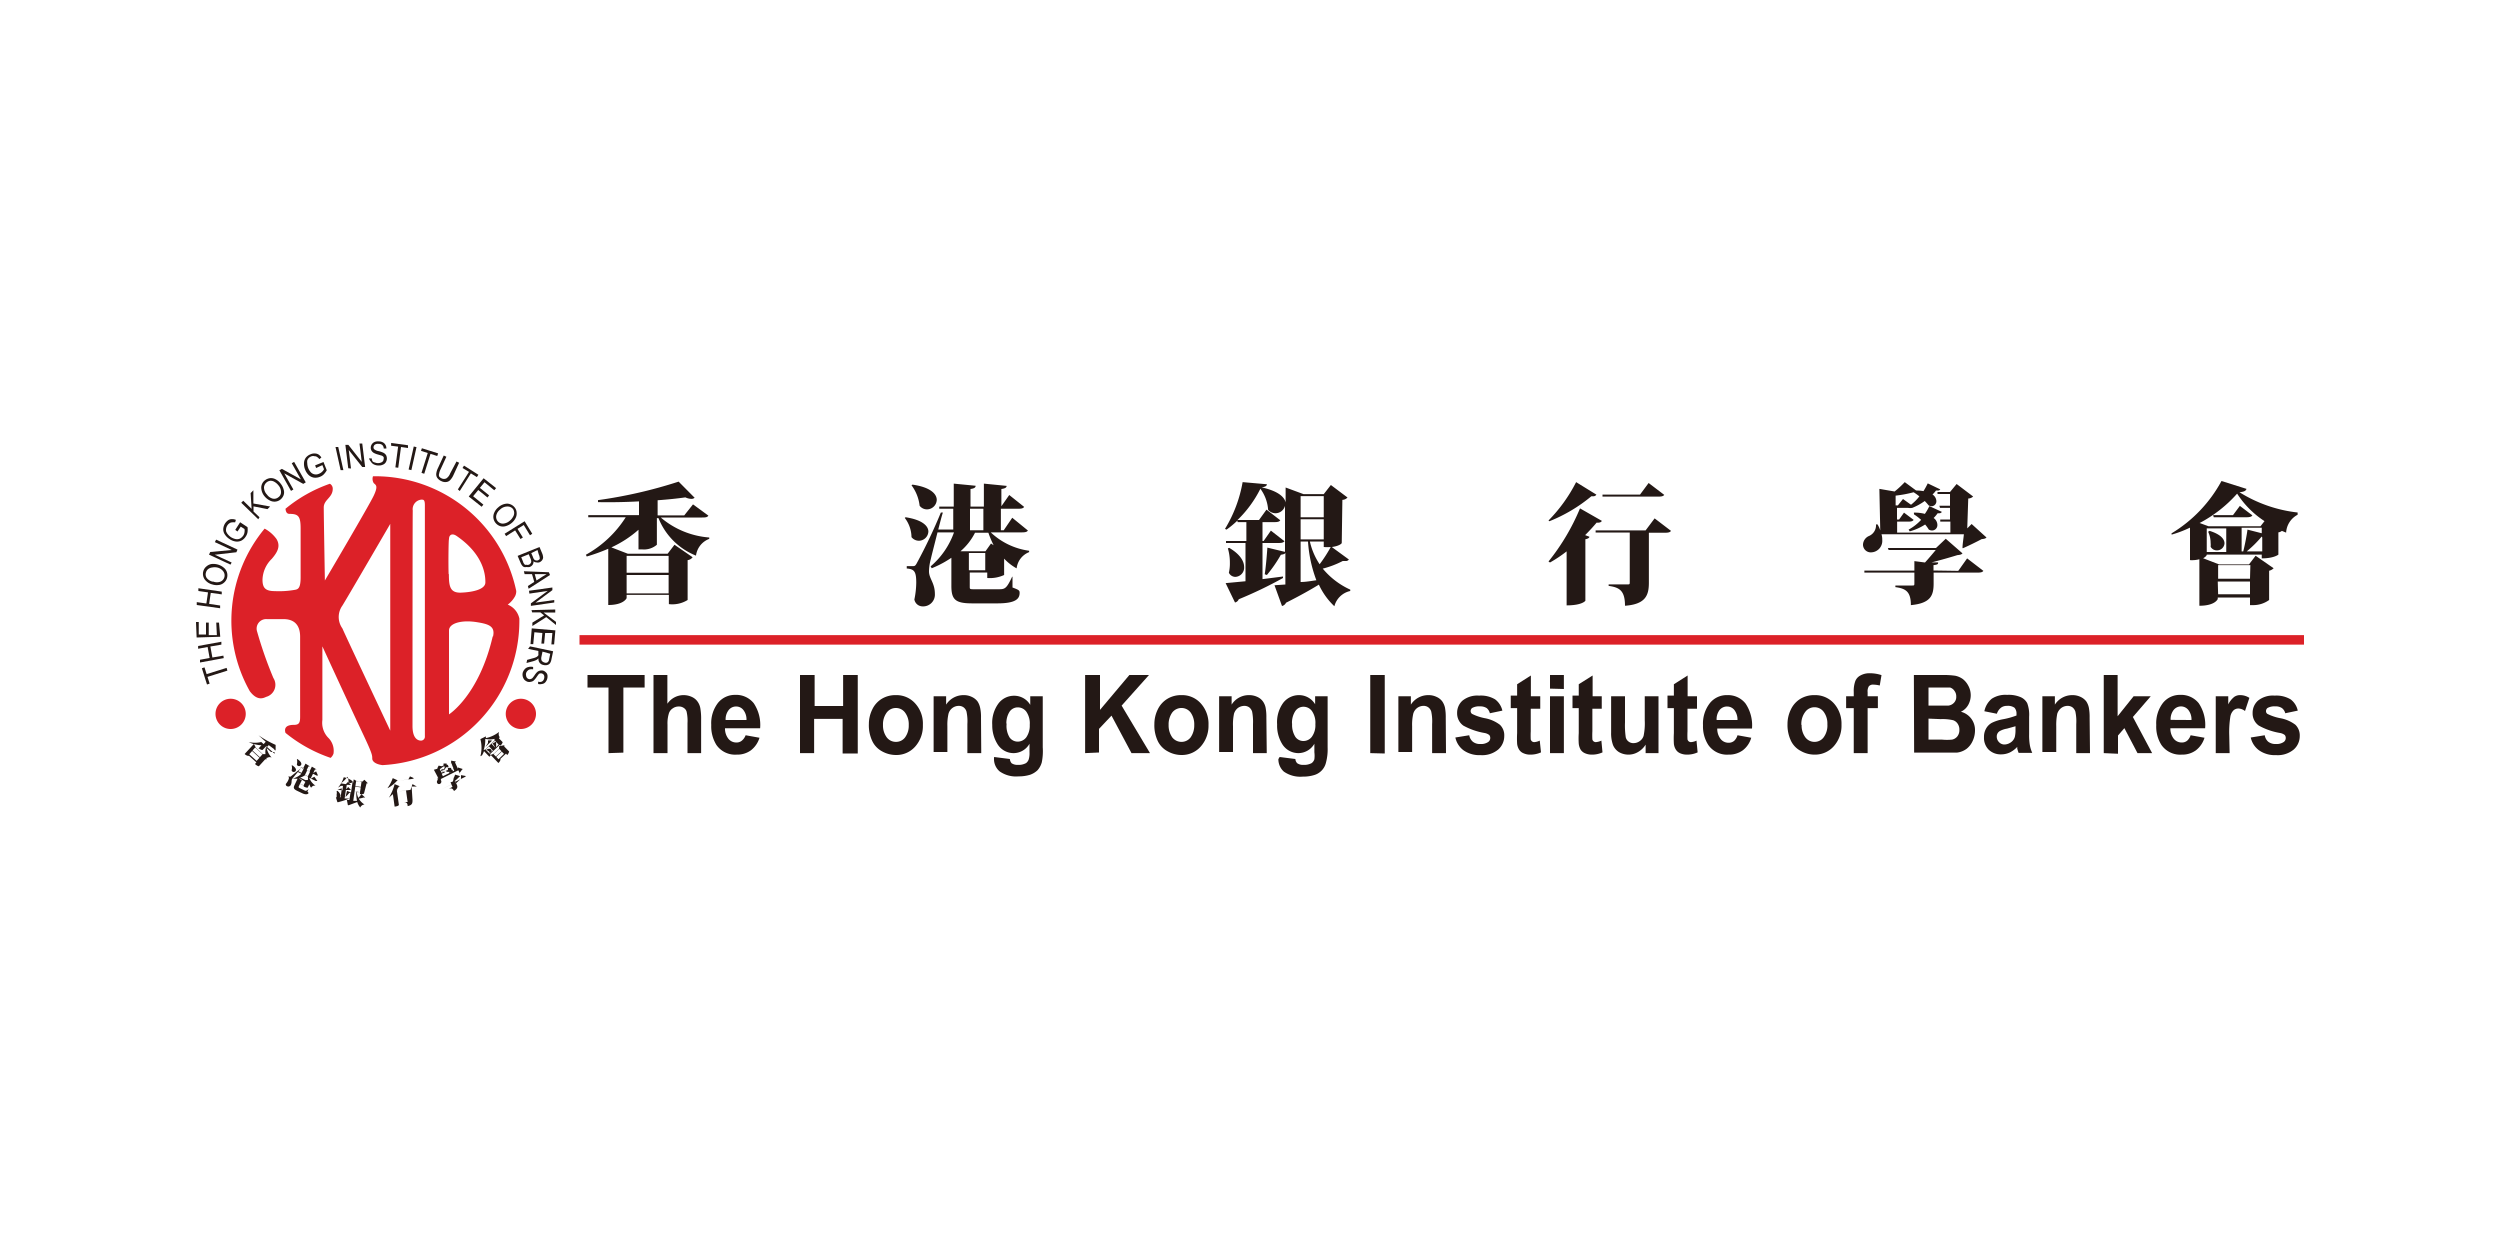 <svg xmlns="http://www.w3.org/2000/svg" viewBox="0 0 200 100"><g id="圖層_2" data-name="圖層 2"><rect x="46.36" y="50.81" width="137.96" height="0.76" style="fill:#dc2128"/><path d="M48.68,60.25V55H47V54h4.57V55h-1.7v5.21Z" style="fill:#231815"/><path d="M53.39,54V56.3a1.57,1.57,0,0,1,1.28-.69,1.58,1.58,0,0,1,.69.15,1.12,1.12,0,0,1,.46.39,1.28,1.28,0,0,1,.21.53,5,5,0,0,1,.06.91v2.66H55v-2.4a3.35,3.35,0,0,0-.07-.91.52.52,0,0,0-.22-.3.65.65,0,0,0-.4-.12.81.81,0,0,0-.49.15.74.74,0,0,0-.32.44,2.68,2.68,0,0,0-.1.86v2.28H52.28V54Z" style="fill:#231815"/><path d="M59.65,58.82l1.11.2a2,2,0,0,1-.68,1,1.85,1.85,0,0,1-1.15.35,1.82,1.82,0,0,1-1.62-.78A2.82,2.82,0,0,1,56.9,58a2.66,2.66,0,0,1,.54-1.77,1.74,1.74,0,0,1,1.38-.64,1.8,1.8,0,0,1,1.48.67,3.11,3.11,0,0,1,.51,2H58a1.32,1.32,0,0,0,.27.84.81.81,0,0,0,.64.3.65.65,0,0,0,.44-.15A1,1,0,0,0,59.65,58.82Zm.07-1.22a1.23,1.23,0,0,0-.25-.8.72.72,0,0,0-.58-.28.74.74,0,0,0-.6.29,1.2,1.2,0,0,0-.24.79Z" style="fill:#231815"/><path d="M64,60.25V54h1.17v2.48h2.28V54h1.17v6.28H67.41V57.51H65.13v2.74Z" style="fill:#231815"/><path d="M69.51,57.92a2.63,2.63,0,0,1,.27-1.16,2,2,0,0,1,.77-.86,2.1,2.1,0,0,1,1.12-.29,2,2,0,0,1,1.55.67A2.39,2.39,0,0,1,73.83,58a2.48,2.48,0,0,1-.61,1.72,2,2,0,0,1-1.55.68,2.29,2.29,0,0,1-1.1-.29,1.82,1.82,0,0,1-.79-.83A2.94,2.94,0,0,1,69.51,57.92Zm1.13.07a1.59,1.59,0,0,0,.3,1,.91.91,0,0,0,.73.36A.9.9,0,0,0,72.4,59,1.6,1.6,0,0,0,72.7,58a1.56,1.56,0,0,0-.3-1,.9.9,0,0,0-.73-.36.91.91,0,0,0-.73.36A1.57,1.57,0,0,0,70.64,58Z" style="fill:#231815"/><path d="M78.5,60.25H77.39V57.93a3.72,3.72,0,0,0-.07-1,.65.65,0,0,0-.23-.34.64.64,0,0,0-.38-.12.85.85,0,0,0-.52.17.86.86,0,0,0-.31.46,4,4,0,0,0-.09,1v2.06h-1.1V55.7h1v.67a1.65,1.65,0,0,1,1.38-.76,1.46,1.46,0,0,1,.67.14,1.21,1.21,0,0,1,.46.36,1.45,1.45,0,0,1,.21.51,3.41,3.41,0,0,1,.07.81Z" style="fill:#231815"/><path d="M79.53,60.56l1.26.16a.57.57,0,0,0,.14.34.83.83,0,0,0,.5.13,1.23,1.23,0,0,0,.65-.14.61.61,0,0,0,.22-.31,1.75,1.75,0,0,0,.06-.56V59.5a1.47,1.47,0,0,1-1.26.75,1.51,1.51,0,0,1-1.33-.77A2.8,2.8,0,0,1,79.38,58a2.62,2.62,0,0,1,.51-1.74,1.56,1.56,0,0,1,1.25-.6,1.49,1.49,0,0,1,1.28.73V55.7h1v4.09A4.54,4.54,0,0,1,83.34,61a1.59,1.59,0,0,1-.34.62,1.64,1.64,0,0,1-.59.36,3.06,3.06,0,0,1-.93.13,2.28,2.28,0,0,1-1.51-.4,1.29,1.29,0,0,1-.45-1A.71.71,0,0,1,79.53,60.56Zm1-2.67A1.78,1.78,0,0,0,80.77,59a.8.8,0,0,0,.64.33.86.86,0,0,0,.69-.34,1.63,1.63,0,0,0,.28-1,1.65,1.65,0,0,0-.27-1.05.84.84,0,0,0-.68-.35.79.79,0,0,0-.66.34A1.7,1.7,0,0,0,80.51,57.89Z" style="fill:#231815"/><path d="M86.81,60.25V54H88v2.79L90.35,54h1.57l-2.19,2.45L92,60.25H90.52l-1.6-3-1,1.06v1.89Z" style="fill:#231815"/><path d="M92.35,57.92a2.63,2.63,0,0,1,.27-1.16,2,2,0,0,1,.78-.86,2.09,2.09,0,0,1,1.11-.29,2,2,0,0,1,1.56.67A2.43,2.43,0,0,1,96.68,58a2.49,2.49,0,0,1-.62,1.72,2,2,0,0,1-1.54.68,2.26,2.26,0,0,1-1.1-.29,1.84,1.84,0,0,1-.8-.83A2.94,2.94,0,0,1,92.35,57.92Zm1.14.07a1.65,1.65,0,0,0,.29,1,.93.93,0,0,0,.74.36.91.91,0,0,0,.73-.36A1.66,1.66,0,0,0,95.54,58a1.62,1.62,0,0,0-.29-1,.91.91,0,0,0-.73-.36.93.93,0,0,0-.74.36A1.63,1.63,0,0,0,93.49,58Z" style="fill:#231815"/><path d="M101.34,60.25h-1.1V57.93a4.28,4.28,0,0,0-.07-1,.71.71,0,0,0-.23-.34.65.65,0,0,0-.39-.12.9.9,0,0,0-.52.17.92.92,0,0,0-.31.46,4.1,4.1,0,0,0-.08,1v2.06H97.53V55.7h1v.67a1.62,1.62,0,0,1,1.38-.76,1.52,1.52,0,0,1,.67.14,1.11,1.11,0,0,1,.45.36,1.3,1.3,0,0,1,.22.51,4.17,4.17,0,0,1,.06.81Z" style="fill:#231815"/><path d="M102.37,60.56l1.26.16a.52.52,0,0,0,.15.34.81.81,0,0,0,.5.13,1.26,1.26,0,0,0,.65-.14.61.61,0,0,0,.22-.31,2.24,2.24,0,0,0,0-.56V59.5a1.49,1.49,0,0,1-1.26.75,1.52,1.52,0,0,1-1.34-.77,2.8,2.8,0,0,1-.38-1.53,2.62,2.62,0,0,1,.5-1.74,1.59,1.59,0,0,1,1.26-.6,1.5,1.5,0,0,1,1.28.73V55.7h1v4.09a4.09,4.09,0,0,1-.13,1.21,1.36,1.36,0,0,1-.93,1,3,3,0,0,1-.93.13,2.3,2.3,0,0,1-1.51-.4,1.32,1.32,0,0,1-.44-1Zm1-2.67a1.78,1.78,0,0,0,.26,1.06.77.77,0,0,0,.64.33.84.84,0,0,0,.68-.34,1.57,1.57,0,0,0,.28-1,1.65,1.65,0,0,0-.27-1.05.83.83,0,0,0-.68-.35.78.78,0,0,0-.65.34A1.7,1.7,0,0,0,103.36,57.89Z" style="fill:#231815"/><path d="M109.62,60.25V54h1.16v6.28Z" style="fill:#231815"/><path d="M115.68,60.25h-1.11V57.93a3.72,3.72,0,0,0-.07-1,.65.65,0,0,0-.23-.34.62.62,0,0,0-.38-.12.85.85,0,0,0-.52.17.86.86,0,0,0-.31.46,4,4,0,0,0-.09,1v2.06h-1.1V55.7h1v.67a1.65,1.65,0,0,1,1.38-.76,1.46,1.46,0,0,1,.67.14,1.14,1.14,0,0,1,.46.36,1.46,1.46,0,0,1,.22.51,4.17,4.17,0,0,1,.06.81Z" style="fill:#231815"/><path d="M116.43,59l1.11-.18a.86.86,0,0,0,.29.52.9.9,0,0,0,.6.18,1,1,0,0,0,.64-.17.39.39,0,0,0,.15-.32.36.36,0,0,0-.08-.23.86.86,0,0,0-.37-.16,5.38,5.38,0,0,1-1.7-.59,1.2,1.2,0,0,1-.5-1,1.3,1.3,0,0,1,.43-1,1.89,1.89,0,0,1,1.33-.4,2.2,2.2,0,0,1,1.28.3,1.56,1.56,0,0,1,.58.9l-1,.21a.78.78,0,0,0-.25-.41.94.94,0,0,0-.54-.14,1.14,1.14,0,0,0-.63.13.32.32,0,0,0-.12.25.29.29,0,0,0,.11.22,4,4,0,0,0,1,.34,2.85,2.85,0,0,1,1.23.53,1.15,1.15,0,0,1,.35.9,1.43,1.43,0,0,1-.48,1.08,2,2,0,0,1-1.42.45,2.19,2.19,0,0,1-1.35-.38A1.71,1.71,0,0,1,116.43,59Z" style="fill:#231815"/><path d="M123.22,55.7v1h-.76V58.5a6.3,6.3,0,0,0,0,.65.29.29,0,0,0,.1.16.28.28,0,0,0,.18.06,1.21,1.21,0,0,0,.44-.12l.1.94a2.05,2.05,0,0,1-.87.18,1.25,1.25,0,0,1-.53-.11.73.73,0,0,1-.35-.29,1.08,1.08,0,0,1-.16-.47,7.47,7.47,0,0,1,0-.85v-2h-.51v-1h.51v-.91l1.1-.7V55.7Z" style="fill:#231815"/><path d="M124,55.09V54h1.11v1.12Zm0,5.16V55.7h1.11v4.55Z" style="fill:#231815"/><path d="M128.14,55.7v1h-.75V58.5a6.3,6.3,0,0,0,0,.65.25.25,0,0,0,.1.16.28.28,0,0,0,.18.06,1.27,1.27,0,0,0,.44-.12l.09.94a2,2,0,0,1-.86.18,1.33,1.33,0,0,1-.54-.11.78.78,0,0,1-.35-.29,1.24,1.24,0,0,1-.15-.47,6.72,6.72,0,0,1,0-.85v-2h-.5v-1h.5v-.91l1.11-.7V55.7Z" style="fill:#231815"/><path d="M131.65,60.25v-.68a1.72,1.72,0,0,1-.59.58,1.49,1.49,0,0,1-.78.22,1.51,1.51,0,0,1-.76-.2,1.21,1.21,0,0,1-.48-.57,2.76,2.76,0,0,1-.15-1V55.7H130v2.1a6.43,6.43,0,0,0,.06,1.18.58.58,0,0,0,.22.34.61.61,0,0,0,.41.13.84.84,0,0,0,.5-.17.79.79,0,0,0,.3-.42,4.92,4.92,0,0,0,.09-1.23V55.7h1.1v4.55Z" style="fill:#231815"/><path d="M135.76,55.7v1H135V58.5a6.3,6.3,0,0,0,0,.65.29.29,0,0,0,.1.16.28.28,0,0,0,.18.06,1.21,1.21,0,0,0,.44-.12l.09.94a2,2,0,0,1-.86.18,1.33,1.33,0,0,1-.54-.11.76.76,0,0,1-.34-.29,1.08,1.08,0,0,1-.16-.47,7.47,7.47,0,0,1,0-.85v-2h-.51v-1h.51v-.91l1.1-.7V55.7Z" style="fill:#231815"/><path d="M139,58.82l1.1.2a1.92,1.92,0,0,1-.67,1,1.87,1.87,0,0,1-1.15.35,1.82,1.82,0,0,1-1.62-.78,2.74,2.74,0,0,1-.42-1.57,2.66,2.66,0,0,1,.55-1.77,1.72,1.72,0,0,1,1.38-.64,1.78,1.78,0,0,1,1.47.67,3.11,3.11,0,0,1,.52,2h-2.78a1.32,1.32,0,0,0,.27.84.8.8,0,0,0,.64.3.67.67,0,0,0,.44-.15A1,1,0,0,0,139,58.82ZM139,57.6a1.29,1.29,0,0,0-.25-.8.74.74,0,0,0-.58-.28.76.76,0,0,0-.61.29,1.2,1.2,0,0,0-.23.79Z" style="fill:#231815"/><path d="M143,57.92a2.63,2.63,0,0,1,.27-1.16,2,2,0,0,1,.77-.86,2.13,2.13,0,0,1,1.12-.29,2,2,0,0,1,1.56.67,2.43,2.43,0,0,1,.6,1.69,2.48,2.48,0,0,1-.61,1.72,2,2,0,0,1-1.55.68,2.22,2.22,0,0,1-1.09-.29,1.79,1.79,0,0,1-.8-.83A2.94,2.94,0,0,1,143,57.92Zm1.13.07a1.59,1.59,0,0,0,.3,1,.91.91,0,0,0,.73.36.9.9,0,0,0,.73-.36,1.6,1.6,0,0,0,.3-1.05,1.56,1.56,0,0,0-.3-1,.9.9,0,0,0-.73-.36.91.91,0,0,0-.73.36A1.57,1.57,0,0,0,144.11,58Z" style="fill:#231815"/><path d="M147.69,55.7h.61v-.34a2.31,2.31,0,0,1,.12-.86.87.87,0,0,1,.41-.46,1.47,1.47,0,0,1,.76-.18,2.92,2.92,0,0,1,.93.15l-.14.83a2.4,2.4,0,0,0-.51-.07.44.44,0,0,0-.36.13.76.76,0,0,0-.1.47v.33h.82v.95h-.82v3.6H148.3v-3.6h-.61Z" style="fill:#231815"/><path d="M153.11,54h2.31a6.49,6.49,0,0,1,1,.06,1.61,1.61,0,0,1,.6.26,1.64,1.64,0,0,1,.44.53,1.59,1.59,0,0,1,0,1.54,1.31,1.31,0,0,1-.59.55A1.5,1.5,0,0,1,158,58.43a2,2,0,0,1-.18.83,1.64,1.64,0,0,1-.5.65,1.6,1.6,0,0,1-.78.3c-.2,0-.67,0-1.41,0h-2ZM154.28,55v1.45H155c.46,0,.74,0,.85,0a.73.73,0,0,0,.47-.23.66.66,0,0,0,.18-.49.72.72,0,0,0-.15-.47A.64.64,0,0,0,156,55c-.12,0-.45,0-1,0Zm0,2.49v1.68h1.08a4.32,4.32,0,0,0,.8,0,.72.72,0,0,0,.42-.25.8.8,0,0,0,.17-.53.82.82,0,0,0-.13-.48.7.7,0,0,0-.36-.29,3.71,3.71,0,0,0-1-.09Z" style="fill:#231815"/><path d="M159.75,57.1l-1-.2a1.74,1.74,0,0,1,.59-1,2,2,0,0,1,1.23-.31,2.41,2.41,0,0,1,1.1.19,1.09,1.09,0,0,1,.51.48,2.65,2.65,0,0,1,.15,1.08l0,1.4a4.65,4.65,0,0,0,.06.88,2.66,2.66,0,0,0,.19.61h-1.09a3,3,0,0,1-.11-.35c0-.06,0-.11,0-.13a2.05,2.05,0,0,1-.6.45,1.65,1.65,0,0,1-.69.15,1.38,1.38,0,0,1-1-.38,1.34,1.34,0,0,1-.37-1,1.31,1.31,0,0,1,.17-.69,1.16,1.16,0,0,1,.47-.46,3.37,3.37,0,0,1,.88-.28,6,6,0,0,0,1.08-.3v-.12a.7.7,0,0,0-.16-.5.9.9,0,0,0-.6-.15.78.78,0,0,0-.46.13A1,1,0,0,0,159.75,57.1Zm1.49,1-.68.19a1.76,1.76,0,0,0-.6.21.5.5,0,0,0-.22.43.62.62,0,0,0,.18.44.58.58,0,0,0,.44.19.93.93,0,0,0,.57-.22.8.8,0,0,0,.26-.4,2.57,2.57,0,0,0,.05-.6Z" style="fill:#231815"/><path d="M167.2,60.25h-1.1V57.93a3.72,3.72,0,0,0-.07-1,.71.71,0,0,0-.23-.34.65.65,0,0,0-.39-.12.85.85,0,0,0-.51.17.94.94,0,0,0-.32.46,4.64,4.64,0,0,0-.08,1v2.06h-1.11V55.7h1v.67a1.65,1.65,0,0,1,1.38-.76,1.49,1.49,0,0,1,.67.14,1.21,1.21,0,0,1,.46.36,1.45,1.45,0,0,1,.21.51,4.17,4.17,0,0,1,.06.81Z" style="fill:#231815"/><path d="M168.3,60.25V54h1.11V57.3l1.28-1.6h1.37l-1.43,1.66,1.54,2.89H171l-1.05-2-.51.59v1.46Z" style="fill:#231815"/><path d="M175.25,58.82l1.11.2a2,2,0,0,1-.68,1,1.85,1.85,0,0,1-1.15.35,1.82,1.82,0,0,1-1.62-.78A2.74,2.74,0,0,1,172.5,58a2.66,2.66,0,0,1,.54-1.77,1.73,1.73,0,0,1,1.38-.64,1.8,1.8,0,0,1,1.48.67,3.11,3.11,0,0,1,.51,2h-2.78a1.32,1.32,0,0,0,.27.84.81.81,0,0,0,.64.3.65.65,0,0,0,.44-.15A1,1,0,0,0,175.25,58.82Zm.07-1.22a1.23,1.23,0,0,0-.25-.8.75.75,0,0,0-1.18,0,1.2,1.2,0,0,0-.24.79Z" style="fill:#231815"/><path d="M178.37,60.25h-1.11V55.7h1v.65a1.81,1.81,0,0,1,.48-.6.8.8,0,0,1,.48-.14,1.35,1.35,0,0,1,.73.22l-.35,1.05a.92.92,0,0,0-.52-.2.58.58,0,0,0-.39.14.93.93,0,0,0-.26.5,8.05,8.05,0,0,0-.09,1.53Z" style="fill:#231815"/><path d="M180.06,59l1.12-.18a.85.85,0,0,0,.28.52.94.94,0,0,0,.61.18,1,1,0,0,0,.64-.17.39.39,0,0,0,.15-.32.36.36,0,0,0-.08-.23.86.86,0,0,0-.37-.16,5.28,5.28,0,0,1-1.7-.59,1.18,1.18,0,0,1-.5-1,1.3,1.3,0,0,1,.43-1,1.89,1.89,0,0,1,1.33-.4,2.22,2.22,0,0,1,1.28.3,1.51,1.51,0,0,1,.57.9l-1,.21a.73.73,0,0,0-.26-.41.88.88,0,0,0-.53-.14,1.14,1.14,0,0,0-.63.13.32.32,0,0,0-.12.25.26.26,0,0,0,.11.22,4,4,0,0,0,1,.34,2.84,2.84,0,0,1,1.24.53,1.19,1.19,0,0,1,.35.9,1.43,1.43,0,0,1-.48,1.08,2,2,0,0,1-1.42.45,2.19,2.19,0,0,1-1.35-.38A1.72,1.72,0,0,1,180.06,59Z" style="fill:#231815"/><path d="M56.67,41.25c-.08.13-.21.15-.5.15H52.86A6.77,6.77,0,0,0,56.74,43v.11a1.65,1.65,0,0,0-1.06,1.34,5.36,5.36,0,0,1-3-3h-.13v2.13a1.59,1.59,0,0,1-1.2.37h-.27V42.38a8.74,8.74,0,0,1-2.17,1.41l1.32.51h3.18l.55-.72,1.45,1a.58.58,0,0,1-.4.23V48a2.32,2.32,0,0,1-1.5.33v-.74H50.13v.26s-.22.55-1.47.55V43.9a14.52,14.52,0,0,1-1.72.62l-.07-.14a8.87,8.87,0,0,0,3.19-3h-3l0-.17h4.06V40.11c-1.1.06-2.23.08-3.28.06l0-.16a37.32,37.32,0,0,0,6.45-1.48l1.28,1.29a.38.38,0,0,1-.27.09,1.25,1.25,0,0,1-.47-.12c-.63.09-1.39.17-2.22.23v1.21h2.13l.7-.88Zm-3.18,3.22H50.13v1.35h3.36Zm-3.36,3h3.36V46H50.13Z" style="fill:#231815"/><path d="M72.45,41.38c1.36.21,1.82.71,1.82,1.15a.77.77,0,0,1-.77.73.76.76,0,0,1-.58-.29,2.59,2.59,0,0,0-.54-1.54Zm9.78,1.06c-.07.12-.21.15-.5.15H79.26a5.55,5.55,0,0,0,3.07,1.47l0,.11a1.59,1.59,0,0,0-1,1.3,4,4,0,0,1-1-.78V46a2.73,2.73,0,0,1-1.35.24v-.44H77.58v1.13c0,.2,0,.21.36.21h1.9c.54,0,.66,0,1.13-1H81V47c.51.19.57.23.57.43,0,.49-.34.84-1.78.84h-2c-1.34,0-1.68-.28-1.68-1.39V44.54l.3-.33h1.1v1.41h1.31V44.24H76.63a8.38,8.38,0,0,1-2.09,1.22l-.09-.15a6.35,6.35,0,0,0,1.87-2.72H75c-.23.92-.47,1.83-.54,2.16a4,4,0,0,0-.14.91v.05c0,.58.47.92.47,1.8a.94.94,0,0,1-1,1,.67.67,0,0,1-.64-.55,7,7,0,0,0,.15-1.35c0-.91-.17-1.08-.76-1.13v-.19H73c.16,0,.21,0,.33-.21A41.85,41.85,0,0,0,75.27,41l.16,0c-.12.38-.24.87-.37,1.36h1.2V40.7H75.14l0-.17h1.16V38.69l1.75.17c0,.14-.11.22-.41.26v1.41h1.07V38.69l1.82.18c0,.13-.12.21-.42.25V40.5l.63-.9,1.19.95c-.07.12-.22.15-.49.15H80.07v1.72h.23l.68-1ZM73,38.77c1.46.21,1.94.76,1.94,1.22a.79.79,0,0,1-.78.76.74.74,0,0,1-.59-.29,3.38,3.38,0,0,0-.65-1.64Zm6.28,4.71.21.14a8.18,8.18,0,0,1-.42-1H78a4.78,4.78,0,0,1-1.16,1.48h2ZM77.6,40.7v1.72h1.07V40.7Z" style="fill:#231815"/><path d="M107.34,43.43c0,.08-.28.27-.8.33l1.37,1a.28.28,0,0,1-.26.12l-.23,0a7.43,7.43,0,0,1-1.6.61,6.16,6.16,0,0,0,2.2,1.68l0,.11a1.68,1.68,0,0,0-1.27,1.22,5.6,5.6,0,0,1-1.24-1.73c-.6.37-1.46.86-2.63,1.45a.46.46,0,0,1-.32.26l-.6-1.66.87-.06V44.21c0,.09-.14.14-.36.17A10.87,10.87,0,0,1,101.35,46l-.17-.06c.08-.53.16-1.4.21-2.13l1.41.34V40.46a.79.79,0,0,1-.77.6.8.8,0,0,1-.58-.27,3.2,3.2,0,0,0-.62-1.69A9.17,9.17,0,0,1,99,41.6h1.72l.6-.83,1.1.85c-.07.12-.22.15-.48.15H101v1.51h.09l.58-.83,1.09.85c-.09.11-.23.14-.49.14H101v2.89l1.64-.21v.12a33.18,33.18,0,0,1-3.54,1.7.42.42,0,0,1-.3.26l-.75-1.55,1.59-.15V43.44H98.08l0-.16h1.63V41.77H99l0-.13a7.4,7.4,0,0,1-.88.73L98,42.31a10.7,10.7,0,0,0,1.41-3.74l1.94.17c0,.13-.13.21-.42.25h0c1.33.29,1.83.78,1.92,1.21V39l1.43.53h1.62l.57-.73,1.33,1a.58.58,0,0,1-.41.19Zm-9,.4c.89.52,1.19,1.09,1.19,1.53a.74.74,0,0,1-.69.79.58.58,0,0,1-.53-.33,3.25,3.25,0,0,0,.08-.79,4,4,0,0,0-.16-1.16Zm7.56-4.14h-1.85v1.69h1.85Zm-1.85,3.46h1.85V41.54h-1.85Zm0,.17v3.24c.4,0,.83-.08,1.26-.14a10.73,10.73,0,0,1-.67-3.1Zm1.85,0h-1.11a5.41,5.41,0,0,0,.78,1.82,11,11,0,0,0,.89-1.38,2.87,2.87,0,0,1-.56,0Z" style="fill:#231815"/><path d="M123.88,41.64a12.35,12.35,0,0,0,2.21-3.07l1.62,1a.27.27,0,0,1-.27.13h-.13a12.5,12.5,0,0,1-3.36,2Zm0,3.28a17.42,17.42,0,0,0,2.52-4.25l1.75,1c-.06.1-.16.16-.42.14-.26.31-.57.65-.92,1l.34.13c0,.09-.12.16-.32.2v4.92s-.24.37-1.5.37V44.11A10.68,10.68,0,0,1,124,45Zm8.49-3.45,1.31,1c-.08.12-.23.15-.51.15h-1.26v4c0,1-.26,1.72-1.91,1.84,0-1.27-.5-1.47-1.31-1.59v-.12h1.55c.1,0,.14,0,.14-.15v-4h-2.73l0-.17h4Zm.77-1.88c-.08.11-.23.14-.5.14h-4.44l0-.16h3l.69-.93Z" style="fill:#231815"/><path d="M157,43.84c0-.29.08-.76.11-1.1h-6.59a1.47,1.47,0,0,1,.06.45.92.92,0,0,1-.9,1,.62.62,0,0,1-.64-.63.79.79,0,0,1,.5-.69.93.93,0,0,0,.54-.92h.12a2.25,2.25,0,0,1,.22.48l-.07-3.32,1.22.21a8,8,0,0,0,.81-.75l.91.67a3.42,3.42,0,0,1,.59.05,6.54,6.54,0,0,0,.34-.62l1,.48a.19.19,0,0,1-.19.09l-.15,0a2,2,0,0,1-.28.32.67.67,0,0,1,.31.52.4.4,0,0,1-.38.42.55.55,0,0,1-.24-.07,4.6,4.6,0,0,0-.31-.35,4.67,4.67,0,0,1-1,.55l0,0a1,1,0,0,1-.34,0h-.88l0,.93h.17l.39-.55.77.58c-.08.12-.22.14-.46.14h-.86l0,.88h4.26l0-.88h-.81l0-.17H156l0-.93h-.8l-.05-.17H156l0-.94h-1l0-.16H156l.53-.64,1.32,1a.57.57,0,0,1-.39.16l-.08,2.39.35-.35L158.92,43c-.08.08-.17.11-.39.13-.39.21-1.06.54-1.5.73Zm-.34,1.83.71-1,1.3,1c-.08.11-.21.14-.5.14h-3.48v.86c0,.94-.21,1.59-1.82,1.74,0-1.09-.42-1.33-1.24-1.44v-.13H153c.11,0,.15,0,.15-.15v-.88h-4l0-.16h4v-.76L154,45c.29-.32.63-.72.86-1h-3.77l-.06-.16h3.85l.78-.74L157,44.27c-.08.09-.19.12-.41.14-.55.17-1.35.4-2.06.58l.52,0c0,.12,0,.18-.37.22v.43Zm-4.42-5.75.64.46a3.86,3.86,0,0,0,.67-.67,4.38,4.38,0,0,0-.46-.33,9.84,9.84,0,0,1-1.44.27l0,.78h.18Zm.87,1.09a3.18,3.18,0,0,1,.88.1,4.48,4.48,0,0,0,.36-.62l1,.46a.23.23,0,0,1-.2.11l-.14,0a2.69,2.69,0,0,1-.32.38.68.68,0,0,1,.3.55.43.43,0,0,1-.41.45.48.48,0,0,1-.28-.08,3.07,3.07,0,0,0-.29-.4,4.38,4.38,0,0,1-1.23.55l-.09-.14a4,4,0,0,0,1-.78,4.18,4.18,0,0,0-.57-.44Z" style="fill:#231815"/><path d="M173.72,42.67a11,11,0,0,0,4-4.19l2,.63c-.05.15-.17.23-.56.27A11.08,11.08,0,0,0,183.81,41v.18a1.72,1.72,0,0,0-.92,1.43l-.34-.14a.56.56,0,0,1-.28.12v1.78s-.36.3-1.33.3v-.3h-4.4c0,.09-.14.21-.29.29l1.27.49h2.4l.53-.69,1.44,1a.74.74,0,0,1-.36.2V48a2.16,2.16,0,0,1-1.24.41H180v-.61h-2.58v.12s-.2.54-1.47.54V44.74a2.33,2.33,0,0,1-.75.07v-2.6a9.06,9.06,0,0,1-1.47.56Zm7.12-.57.32-.41a7.41,7.41,0,0,1-2.19-2.2,10.52,10.52,0,0,1-3,2.35l.71.26Zm-4.3.17v1.89h1.56V42.27Zm.23.2c.89.28,1.19.66,1.19,1a.6.6,0,0,1-.61.56.56.56,0,0,1-.5-.29,1.42,1.42,0,0,0,0-.31,2.08,2.08,0,0,0-.2-.89Zm1.87-1.26.55-.74,1,.76c-.07.11-.21.15-.47.15h-2.62l-.05-.17Zm1.39,4h-2.58v1.09H180Zm-2.58,2.33H180V46.52h-2.58Zm3.49-4.88v-.44h-1.61v1.89h.13c.13-.51.27-1.23.34-1.74Zm0,.26a9,9,0,0,1-1.2,1.19h1.24V43Z" style="fill:#231815"/><path d="M18.19,53.65l-1.59.5.17.54-.21.07-.41-1.3.21-.07.17.54,1.6-.5Z" style="fill:#231815"/><path d="M17.9,52.65,16,53l0-.22.77-.14-.16-.88-.76.14,0-.22,1.86-.34,0,.23-.88.15.16.88.88-.15Z" style="fill:#231815"/><path d="M17.62,50.94,15.73,51l-.05-1.24h.22l0,1,.58,0,0-.95h.22l0,1,.65,0-.05-1h.22Z" style="fill:#231815"/><path d="M17.61,48.66l-1.87-.26,0-.23.77.11.13-.89-.77-.11,0-.22,1.87.27,0,.22-.88-.12-.13.88.88.13Z" style="fill:#231815"/><path d="M17,46.76a1.09,1.09,0,0,1-.64-.43.78.78,0,0,1-.09-.65.74.74,0,0,1,.25-.37.82.82,0,0,1,.41-.19,1.34,1.34,0,0,1,.52.05,1.27,1.27,0,0,1,.46.25.77.77,0,0,1,.25.38.82.82,0,0,1,0,.44.75.75,0,0,1-.25.38.73.73,0,0,1-.42.18A1.12,1.12,0,0,1,17,46.76Zm.07-.23a.8.8,0,0,0,.57,0,.54.54,0,0,0,.23-.81.82.82,0,0,0-.49-.32,1,1,0,0,0-.41,0,.65.65,0,0,0-.31.12.5.5,0,0,0-.18.27.51.51,0,0,0,.06.45A.83.83,0,0,0,17,46.53Z" style="fill:#231815"/><path d="M18.44,45.17l-1.72-.8.1-.21L18.54,44l-1.35-.63.1-.2,1.71.8-.09.21-1.73.2,1.35.62Z" style="fill:#231815"/><path d="M19,42.52l-.18-.13.39-.61.59.39a1.41,1.41,0,0,1,0,.41.85.85,0,0,1-.14.34.92.92,0,0,1-.35.33.8.8,0,0,1-.46.07,1.15,1.15,0,0,1-.48-.19,1.22,1.22,0,0,1-.38-.37.73.73,0,0,1-.13-.44.93.93,0,0,1,.15-.45,1,1,0,0,1,.24-.25.52.52,0,0,1,.29-.09.72.72,0,0,1,.33.06l-.06.2a.85.85,0,0,0-.25,0,.35.35,0,0,0-.2.07.55.55,0,0,0-.17.17.66.66,0,0,0-.1.25.59.59,0,0,0,0,.23.85.85,0,0,0,.1.19,1.2,1.2,0,0,0,.28.27,1.15,1.15,0,0,0,.4.16.55.55,0,0,0,.34-.05.78.78,0,0,0,.25-.23.63.63,0,0,0,.1-.27.79.79,0,0,0,0-.26l-.3-.19Z" style="fill:#231815"/><path d="M20.66,41.54,19.3,40.22l.16-.16.67.65-.08-1.26.22-.23,0,1.06,1.34.24-.21.21-1.12-.22,0,.41.48.46Z" style="fill:#231815"/><path d="M21.17,39.71A1.12,1.12,0,0,1,20.9,39a.74.74,0,0,1,.3-.58.85.85,0,0,1,.42-.17.77.77,0,0,1,.44.1,1.14,1.14,0,0,1,.39.34,1.24,1.24,0,0,1,.24.47.69.69,0,0,1,0,.45.81.81,0,0,1-.25.35.77.77,0,0,1-.87.07A1.23,1.23,0,0,1,21.17,39.71Zm.19-.14a.81.81,0,0,0,.46.32.52.52,0,0,0,.45-.11.48.48,0,0,0,.21-.41.81.81,0,0,0-.21-.55,1.09,1.09,0,0,0-.31-.27.62.62,0,0,0-.32-.09.58.58,0,0,0-.52.52A.84.84,0,0,0,21.36,39.57Z" style="fill:#231815"/><path d="M23.28,39.27l-.93-1.65.2-.11,1.52.84-.73-1.29.19-.11.93,1.64-.2.12-1.52-.84.73,1.29Z" style="fill:#231815"/><path d="M25.29,37.44l-.08-.21.67-.27.26.66a1.4,1.4,0,0,1-.24.33.83.83,0,0,1-.32.2.94.94,0,0,1-.47.06.8.8,0,0,1-.42-.21,1.19,1.19,0,0,1-.28-.43,1.17,1.17,0,0,1-.09-.52.8.8,0,0,1,.15-.44.88.88,0,0,1,.38-.27.7.7,0,0,1,.34-.06.55.55,0,0,1,.29.08.76.76,0,0,1,.23.24l-.16.13a.7.7,0,0,0-.18-.17.32.32,0,0,0-.2-.06.41.41,0,0,0-.24,0,.59.59,0,0,0-.23.14.47.47,0,0,0-.12.2.76.76,0,0,0,0,.21,1.27,1.27,0,0,0,.07.38,1.17,1.17,0,0,0,.23.37.57.57,0,0,0,.64.1.76.76,0,0,0,.25-.16.8.8,0,0,0,.15-.2l-.13-.33Z" style="fill:#231815"/><path d="M27.25,37.61l-.41-1.85.22,0,.41,1.85Z" style="fill:#231815"/><path d="M27.86,37.46l-.23-1.87.24,0,1.07,1.36-.18-1.47.22,0,.23,1.88-.23,0L27.9,36l.18,1.48Z" style="fill:#231815"/><path d="M29.52,36.67l.22,0a.52.52,0,0,0,.07.24A.36.36,0,0,0,30,37a.63.63,0,0,0,.49,0,.37.37,0,0,0,.15-.11.34.34,0,0,0,.05-.17.24.24,0,0,0,0-.15.31.31,0,0,0-.15-.12l-.31-.09a1.47,1.47,0,0,1-.33-.13.52.52,0,0,1-.18-.18.46.46,0,0,1-.06-.23.5.5,0,0,1,.08-.27.52.52,0,0,1,.22-.19.68.68,0,0,1,.32-.05.7.7,0,0,1,.33.07.48.48,0,0,1,.22.2.52.52,0,0,1,.08.3l-.21,0a.41.41,0,0,0-.12-.28.43.43,0,0,0-.3-.09.42.42,0,0,0-.3.07.3.3,0,0,0-.1.2.21.21,0,0,0,.07.17.74.74,0,0,0,.34.14,2,2,0,0,1,.38.13.54.54,0,0,1,.22.2.6.6,0,0,1,.06.27.57.57,0,0,1-.08.28.45.45,0,0,1-.23.2.72.72,0,0,1-.33.07.87.87,0,0,1-.39-.08.56.56,0,0,1-.25-.23A.75.75,0,0,1,29.52,36.67Z" style="fill:#231815"/><path d="M31.63,37.39l.22-1.66-.56-.07,0-.22,1.35.18,0,.22-.56-.08-.22,1.66Z" style="fill:#231815"/><path d="M32.69,37.56l.41-1.84.22.05-.41,1.84Z" style="fill:#231815"/><path d="M33.72,37.83l.5-1.59-.54-.17.07-.21,1.3.41-.07.21-.54-.17-.5,1.59Z" style="fill:#231815"/><path d="M36.52,36.92l.21.1-.46,1a1.38,1.38,0,0,1-.25.38.49.49,0,0,1-.31.16.67.67,0,0,1-.4-.07.78.78,0,0,1-.32-.25.5.5,0,0,1-.09-.34,1.36,1.36,0,0,1,.14-.46l.46-1,.21.1-.46,1a1.2,1.2,0,0,0-.12.35.34.34,0,0,0,0,.22.46.46,0,0,0,.2.16.44.44,0,0,0,.38,0,.82.82,0,0,0,.3-.39Z" style="fill:#231815"/><path d="M36.63,39.15l.89-1.4L37,37.44l.12-.19,1.15.73-.12.19-.48-.3-.89,1.41Z" style="fill:#231815"/><path d="M37.5,39.72l1.19-1.46,1,.79-.15.17-.78-.64-.37.45.74.6L39,39.8l-.74-.6-.41.5.82.67-.14.17Z" style="fill:#231815"/><path d="M39.86,40.59a1.12,1.12,0,0,1,.71-.3.8.8,0,0,1,.59.29.71.71,0,0,1,.17.41.8.8,0,0,1-.08.45,1.2,1.2,0,0,1-.32.4,1.27,1.27,0,0,1-.47.25.76.76,0,0,1-.45,0,.84.84,0,0,1-.36-.25.8.8,0,0,1-.18-.42.81.81,0,0,1,.09-.45A1.07,1.07,0,0,1,39.86,40.59Zm.14.18a.82.82,0,0,0-.3.47.55.55,0,0,0,.11.45.54.54,0,0,0,.43.2.9.9,0,0,0,.54-.23,1,1,0,0,0,.26-.31.57.57,0,0,0,0-.63.56.56,0,0,0-.41-.2A.84.84,0,0,0,40,40.77Z" style="fill:#231815"/><path d="M40.37,42.7l1.6-1,.61,1-.18.12L41.9,42l-.5.31.43.69-.19.12-.43-.69-.72.46Z" style="fill:#231815"/><path d="M41.41,44.47l1.75-.71.23.55a1,1,0,0,1,.06.3.43.43,0,0,1-.1.23.51.51,0,0,1-.21.15.45.45,0,0,1-.23,0,.35.35,0,0,1-.23-.09.44.44,0,0,1-.07.28.49.49,0,0,1-.24.18.69.69,0,0,1-.24,0,.43.43,0,0,1-.21,0,.35.35,0,0,1-.15-.12,1,1,0,0,1-.13-.23Zm.29.11.15.37a.31.31,0,0,0,.06.13.3.3,0,0,0,.09.1.28.28,0,0,0,.13,0,.24.24,0,0,0,.16,0,.25.25,0,0,0,.15-.11.25.25,0,0,0,.06-.16.65.65,0,0,0-.06-.23l-.14-.34Zm.8-.33.14.32a.49.49,0,0,0,.09.18.2.2,0,0,0,.13.08.33.33,0,0,0,.17,0,.39.39,0,0,0,.14-.1.19.19,0,0,0,0-.14.64.64,0,0,0-.07-.24L43,44Z" style="fill:#231815"/><path d="M41.91,45.7l2,.08L44,46,42.29,47.1l-.06-.22.51-.33-.18-.62-.59,0Zm.87.23.14.51.46-.3.35-.21-.37,0Z" style="fill:#231815"/><path d="M42.32,47.26,44.19,47l0,.21-1.35,1L44.34,48l0,.2-1.87.27,0-.2,1.35-1-1.47.22Z" style="fill:#231815"/><path d="M42.52,48.81l1.9-.05V49l-.94,0,1,.75V50l-.78-.63-1.11.71v-.27l.94-.58-.3-.24-.66,0Z" style="fill:#231815"/><path d="M42.54,50.27l1.89.16-.1,1.12-.22,0,.08-.91-.58,0-.08.85-.22,0,.08-.85-.64-.06-.09.95-.22,0Z" style="fill:#231815"/><path d="M42.4,51.71l1.85.39-.14.67a.71.71,0,0,1-.12.3.38.38,0,0,1-.21.13.57.57,0,0,1-.29,0,.48.48,0,0,1-.31-.17.47.47,0,0,1-.1-.36l-.12.1a1.47,1.47,0,0,1-.28.12l-.56.15.05-.25.43-.12a1.54,1.54,0,0,0,.28-.09A.35.35,0,0,0,43,52.5a.27.27,0,0,0,.07-.08.39.39,0,0,0,0-.11l0-.23-.82-.17Zm1,.42-.09.43a.56.56,0,0,0,0,.22.22.22,0,0,0,.09.14.36.36,0,0,0,.15.08.29.29,0,0,0,.23,0,.3.3,0,0,0,.14-.22l.1-.48Z" style="fill:#231815"/><path d="M42.65,53.36l0,.19a.5.5,0,0,0-.24,0,.3.3,0,0,0-.19.1.39.39,0,0,0-.13.2.41.41,0,0,0,0,.21.33.33,0,0,0,.07.17.3.3,0,0,0,.13.09.25.25,0,0,0,.17,0,.3.3,0,0,0,.15-.09s.09-.11.17-.23a1.25,1.25,0,0,1,.21-.25.49.49,0,0,1,.22-.1.5.5,0,0,1,.24,0,.51.51,0,0,1,.23.15.37.37,0,0,1,.12.24.71.71,0,0,1-.19.56.42.42,0,0,1-.26.12.61.61,0,0,1-.3,0l0-.19a.39.39,0,0,0,.29,0,.34.34,0,0,0,.18-.22.42.42,0,0,0,0-.29.28.28,0,0,0-.34-.14c-.06,0-.13.11-.23.25a1.79,1.79,0,0,1-.23.29.42.42,0,0,1-.24.12.54.54,0,0,1-.28,0,.72.72,0,0,1-.25-.16.64.64,0,0,1-.13-.26.66.66,0,0,1,0-.31.78.78,0,0,1,.19-.31.53.53,0,0,1,.28-.14A.71.71,0,0,1,42.65,53.36Z" style="fill:#231815"/><path d="M30.6,61.21c-.49-.06-.82-.26-.82-.53s0-.4-.82-2.13-3.17-6.84-3.17-6.84V57.6A1.72,1.72,0,0,0,26.24,59a1.47,1.47,0,0,1,.44,1.29.79.79,0,0,1-.23.34,11.59,11.59,0,0,1-3.61-2c-.09-.28-.06-.64.66-.64.42,0,.51-.16.51-.64V50.94c0-1.1-.64-1.41-1.32-1.41H21.35a.76.76,0,0,0-.78,1,32.49,32.49,0,0,0,1.3,3.71,1,1,0,0,1-.58,1.51c-.2.09-.7.36-1.31-.46a11.53,11.53,0,0,1,1.19-13,2.82,2.82,0,0,1,.95.83c.32.54.13,1-.38,1.59A2.42,2.42,0,0,0,21,46.38c0,.68.26.91,1,.91a7.17,7.17,0,0,0,1.45-.08c.33-.06.61,0,.6-1.09,0-.81,0-2.86,0-3.84s-.18-1.17-.89-1.17c-.18,0-.29-.11-.32-.41a11.51,11.51,0,0,1,3.55-2,.45.45,0,0,1,.23.4c0,.72-.72.86-.72,1.5s.09,5.84.09,5.84,3.54-6,3.91-6.79.17-.84,0-1a.64.64,0,0,1-.06-.55H30a11.54,11.54,0,0,1,11.3,9.18.89.89,0,0,1-.09.41,2.11,2.11,0,0,1-.59.68,1.55,1.55,0,0,1,.93,1.12v.16A11.56,11.56,0,0,1,30.6,61.21ZM27.39,48.45a1.56,1.56,0,0,0,0,1.82c.34.78,3.83,8.18,3.83,8.18l0-16.54S27.83,47.74,27.39,48.45ZM33,58.08c0,1,.42,1.17.69,1.17a.32.32,0,0,0,.3-.36V40.42c0-.45-.11-.45-.28-.45a.77.77,0,0,0-.69.87C33,41.58,33,58.08,33,58.08Zm2.91-12.15c0,1,.1,1.52,1,1.48s1.92-.25,1.92-.82c0-.4,0-2.14-2.31-3.72-.34-.23-.6-.1-.6.26C35.88,43.13,35.86,45.16,35.89,45.93Zm3.53,5c.19-.81-.31-1-1.25-1.15-1.24-.21-2.27.07-2.27.66s0,6.71,0,6.71S38.33,55.62,39.42,50.9Z" style="fill:#dc2128"/><path d="M19.66,57.11a1.21,1.21,0,1,1-1.21-1.21A1.21,1.21,0,0,1,19.66,57.11Z" style="fill:#dc2128"/><path d="M42.88,57.11a1.21,1.21,0,1,1-1.21-1.21A1.21,1.21,0,0,1,42.88,57.11Z" style="fill:#dc2128"/><path d="M22,60.28s-.06,0-.11-.05l-.59-.53a1.67,1.67,0,0,0,.43.9l0,0a.4.4,0,0,0-.4.06,1.27,1.27,0,0,1,0-1l0,0L21,60s-.14,0-.27-.12l-.05,0,.24-.26a2.21,2.21,0,0,1-.6-.1l.15.3.55.51.22,0,.09.41a.18.18,0,0,1-.11,0l-.51.56s-.12,0-.31-.18l.11-.13-.59-.53,0,0s-.13.06-.35-.14l.73-.79a2,2,0,0,1-.4-.17v0a2.09,2.09,0,0,0,1,0l-.53-.48,0,0,.72.65.17-.19-.58-.52,0,0a7.88,7.88,0,0,0,1.37.77l0,.43a.07.07,0,0,1-.06,0,.43.43,0,0,1-.07-.1l-.42-.31-.2.21.38.34.26,0ZM21,60.34l-.59-.54-.21.24.59.54Zm-1.06,0,.59.53.23-.25-.59-.54Z" style="fill:#231815"/><path d="M23.39,61.23c.27.18.32.34.27.43a.18.18,0,0,1-.24.08.16.16,0,0,1-.09-.12.66.66,0,0,0,0-.39Zm2,1.25s-.07,0-.13,0l-.52-.26a1.25,1.25,0,0,0,.5.63l0,0a.34.34,0,0,0-.35.17.82.82,0,0,1-.14-.28l-.14.28a.79.79,0,0,1-.31-.1l0-.09L24,62.7l-.11.24c0,.05,0,.05.05.09l.41.2c.11.05.14.06.34-.1h0l-.1.19c.09.09.1.11.08.15s-.16.14-.47,0l-.42-.2c-.29-.14-.33-.24-.21-.48l.24-.5.1,0,.24.12-.15.3.28.13.15-.29L24,62.28a2.1,2.1,0,0,1-.57,0v0a1.48,1.48,0,0,0,.68-.38l-.28-.14c-.15.17-.29.34-.34.41a.75.75,0,0,0-.13.18h0c-.06.12,0,.24-.09.43a.22.22,0,0,1-.32.11.15.15,0,0,1-.08-.18,1.26,1.26,0,0,0,.18-.27c.09-.2.08-.25,0-.32v0l.11,0h0a.09.09,0,0,0,.1,0l.83-.67,0,0-.22.25.25.13.19-.37L24,61.36v0l.24.13.2-.4.35.22s0,0-.11,0l-.15.3.23.11.19-.39.37.22s-.05,0-.12,0l-.14.29.23-.13.15.33s-.06,0-.12,0l-.28-.14-.18.37.05,0,.24-.13Zm-1.59-1.75c.29.2.34.36.29.46a.19.19,0,0,1-.25.08.16.16,0,0,1-.09-.12.86.86,0,0,0,0-.42Zm.84,1.66,0,0a2.35,2.35,0,0,1,0-.26l-.23-.12h0a1.06,1.06,0,0,1-.4.19l.42.21Zm-.06-.77-.18.37.23.11.18-.37Z" style="fill:#231815"/><path d="M29.12,63.48s-.07.06-.2.06l.29.26a0,0,0,0,1-.06,0h-.06a2,2,0,0,1-.39.09,1.38,1.38,0,0,0,.46.47v0a.4.4,0,0,0-.34.24,1.18,1.18,0,0,1-.24-.44l-.66.25a.12.12,0,0,1-.09,0l-.08-.41h.2l.09-.58a.11.11,0,0,1-.09,0,2.62,2.62,0,0,1-.31.34l0,0,.12-.49.32.13.13-.87a.18.18,0,0,1-.2.11.16.16,0,0,1-.13-.08.76.76,0,0,0-.09-.42,2,2,0,0,1-.53.53l.41.06.17-.18.23.24a.14.14,0,0,1-.12,0l-.21,0-.05.35h0l.17-.18.22.24s-.05,0-.12,0l-.29,0-.1.68h.39v0a7.12,7.12,0,0,1-.89.29.1.1,0,0,1-.08,0l-.12-.39h.38l.1-.71L27,63.17v0l.39.06.05-.36-.17,0v0l-.23.14,0,0a2.26,2.26,0,0,0,.46-.83l.45.11s0,0-.1,0h0c.3.12.4.25.4.35l.05-.29.31.18.38,0,.16-.15.28.28a.17.17,0,0,1-.1,0ZM27,63.27c.19.16.24.3.23.4a.19.19,0,0,1-.19.17.14.14,0,0,1-.11-.1,1,1,0,0,0,0-.18.66.66,0,0,0,0-.28Zm1.92-.71-.43-.07-.06.4.43.06Zm-.55.75.43.06.06-.38-.44-.06Zm0,0-.11.76h.3a2.78,2.78,0,0,1-.05-.75Zm.44.06-.26,0a1.08,1.08,0,0,0,.12.46,2.65,2.65,0,0,0,.25-.3h-.13Z" style="fill:#231815"/><path d="M31,63.05a3.1,3.1,0,0,0,.42-.8l.42.19a.09.09,0,0,1-.06,0h0a2.74,2.74,0,0,1-.72.59Zm.11.77a4.12,4.12,0,0,0,.46-1.09l.44.18s0,0-.09,0a2.11,2.11,0,0,1-.18.27l.08,0s0,0-.07.06l.16,1.15s0,.1-.34.14l-.14-1-.29.26ZM33,62.73l.34.19s0,0-.11,0l-.3,0L33,64c0,.23,0,.41-.39.49,0-.3-.16-.33-.36-.33v0l.36,0s0,0,0,0l-.13-.93-.64.09,0,0,1-.13Zm.12-.47s0,0-.11.05l-1.05.14v0l.71-.1.13-.24Z" style="fill:#231815"/><path d="M36.76,61.87c0-.07-.06-.17-.09-.25l-1.4.7a.41.41,0,0,1,0,.09.2.2,0,0,1-.08.3.16.16,0,0,1-.21-.06.2.2,0,0,1,0-.2.22.22,0,0,0,0-.25l0,0,.1.08-.37-.7.28-.08c0-.09.08-.19.1-.25l.26.05a.43.43,0,0,1,.13-.05,1,1,0,0,0,0-.17h.25s0,0,0,0h0a.54.54,0,0,1,0,.1c.07,0,.11,0,.12.08a.08.08,0,0,1,0,.12l-.06,0-.1,0a2.29,2.29,0,0,1-.16.23h0l-.07,0-.19.09.11.2,0,0,0-.16.22,0s0,.06-.08.08l-.18.09.09.19.91-.45-.09-.19-.17.08,0,0,.19-.09-.09-.2-.17.08,0,0,.18-.09-.09-.2-.2.1,0,0,.19-.1,0-.19.38.07a.15.15,0,0,1-.07.07l.24.52,0-.11.38.12s0,0-.07.07a3.24,3.24,0,0,1-.24.31Zm.12.42,0-.28.38.07s0,.06-.09.09l-.74.37.09.18c.1.2.12.36-.2.56-.12-.23-.23-.24-.42-.17v0l.3-.16s0,0,0,0l-.09-.19-.85.42,0,0,.86-.43-.08-.16.19-.07a2,2,0,0,0,.07-.31l-.8.4,0,0,.82-.41.09-.23.4.12s0,0-.08.07a4.26,4.26,0,0,1-.37.34l.11,0s0,0,0,.09l0,.09Zm-1.55-.75.19,0a1.42,1.42,0,0,0,.07-.22l-.13,0a1.84,1.84,0,0,1-.28.21l.09.17,0,0Zm.3.14.2-.08a.91.91,0,0,0,0-.17h.26s0,0,0,0h0a.27.27,0,0,1,0,.12.16.16,0,0,1,.13.08c0,.06,0,.12,0,.14a.09.09,0,0,1-.07,0l-.1,0a1.27,1.27,0,0,1-.21.25l0,0a1.11,1.11,0,0,0,.12-.27l-.17,0Z" style="fill:#231815"/><path d="M38.43,60.5a2.64,2.64,0,0,0,0-1.37l.44-.22s0,.07,0,.14a2.58,2.58,0,0,0,1.06-.5l0,0A.42.42,0,0,0,40,59l-.08,0a.36.36,0,0,1,0,.07l.29.3s0,.12-.18.28l-.05-.06-.76.72s0,.06,0,.1l.3-.12.41-.4,0-.2.41-.07a.14.14,0,0,1,0,.1l.39.4a.58.58,0,0,1-.15.28l0,0-.1-.11-.45.42,0,0s.06.12-.16.33l-.6-.63-.12.13-.43-.45a1.77,1.77,0,0,1-.16.34Zm1.13-1.26v-.13a1.68,1.68,0,0,1-.74,0,2.46,2.46,0,0,1-.13.9l.16-.07Zm-.71.73.31.32.27-.25-.31-.33Zm.07,0c.2-.1.31-.08.37,0a.14.14,0,0,1-.15.23l0-.06a.52.52,0,0,0-.18-.12Zm.12-.53,0-.21.3,0s0,.06-.06.1l-.45.43,0,0Zm.9.47-.45.43.18.18.45-.42Zm-.06.83.44-.43-.18-.18-.44.42Zm-.2-1.41-.08-.08-.27.26.31.33,0,0c-.06-.11-.16-.26-.23-.36Zm0,.05a1.82,1.82,0,0,1,0,.4l.21-.21-.19-.2Z" style="fill:#231815"/></g></svg>